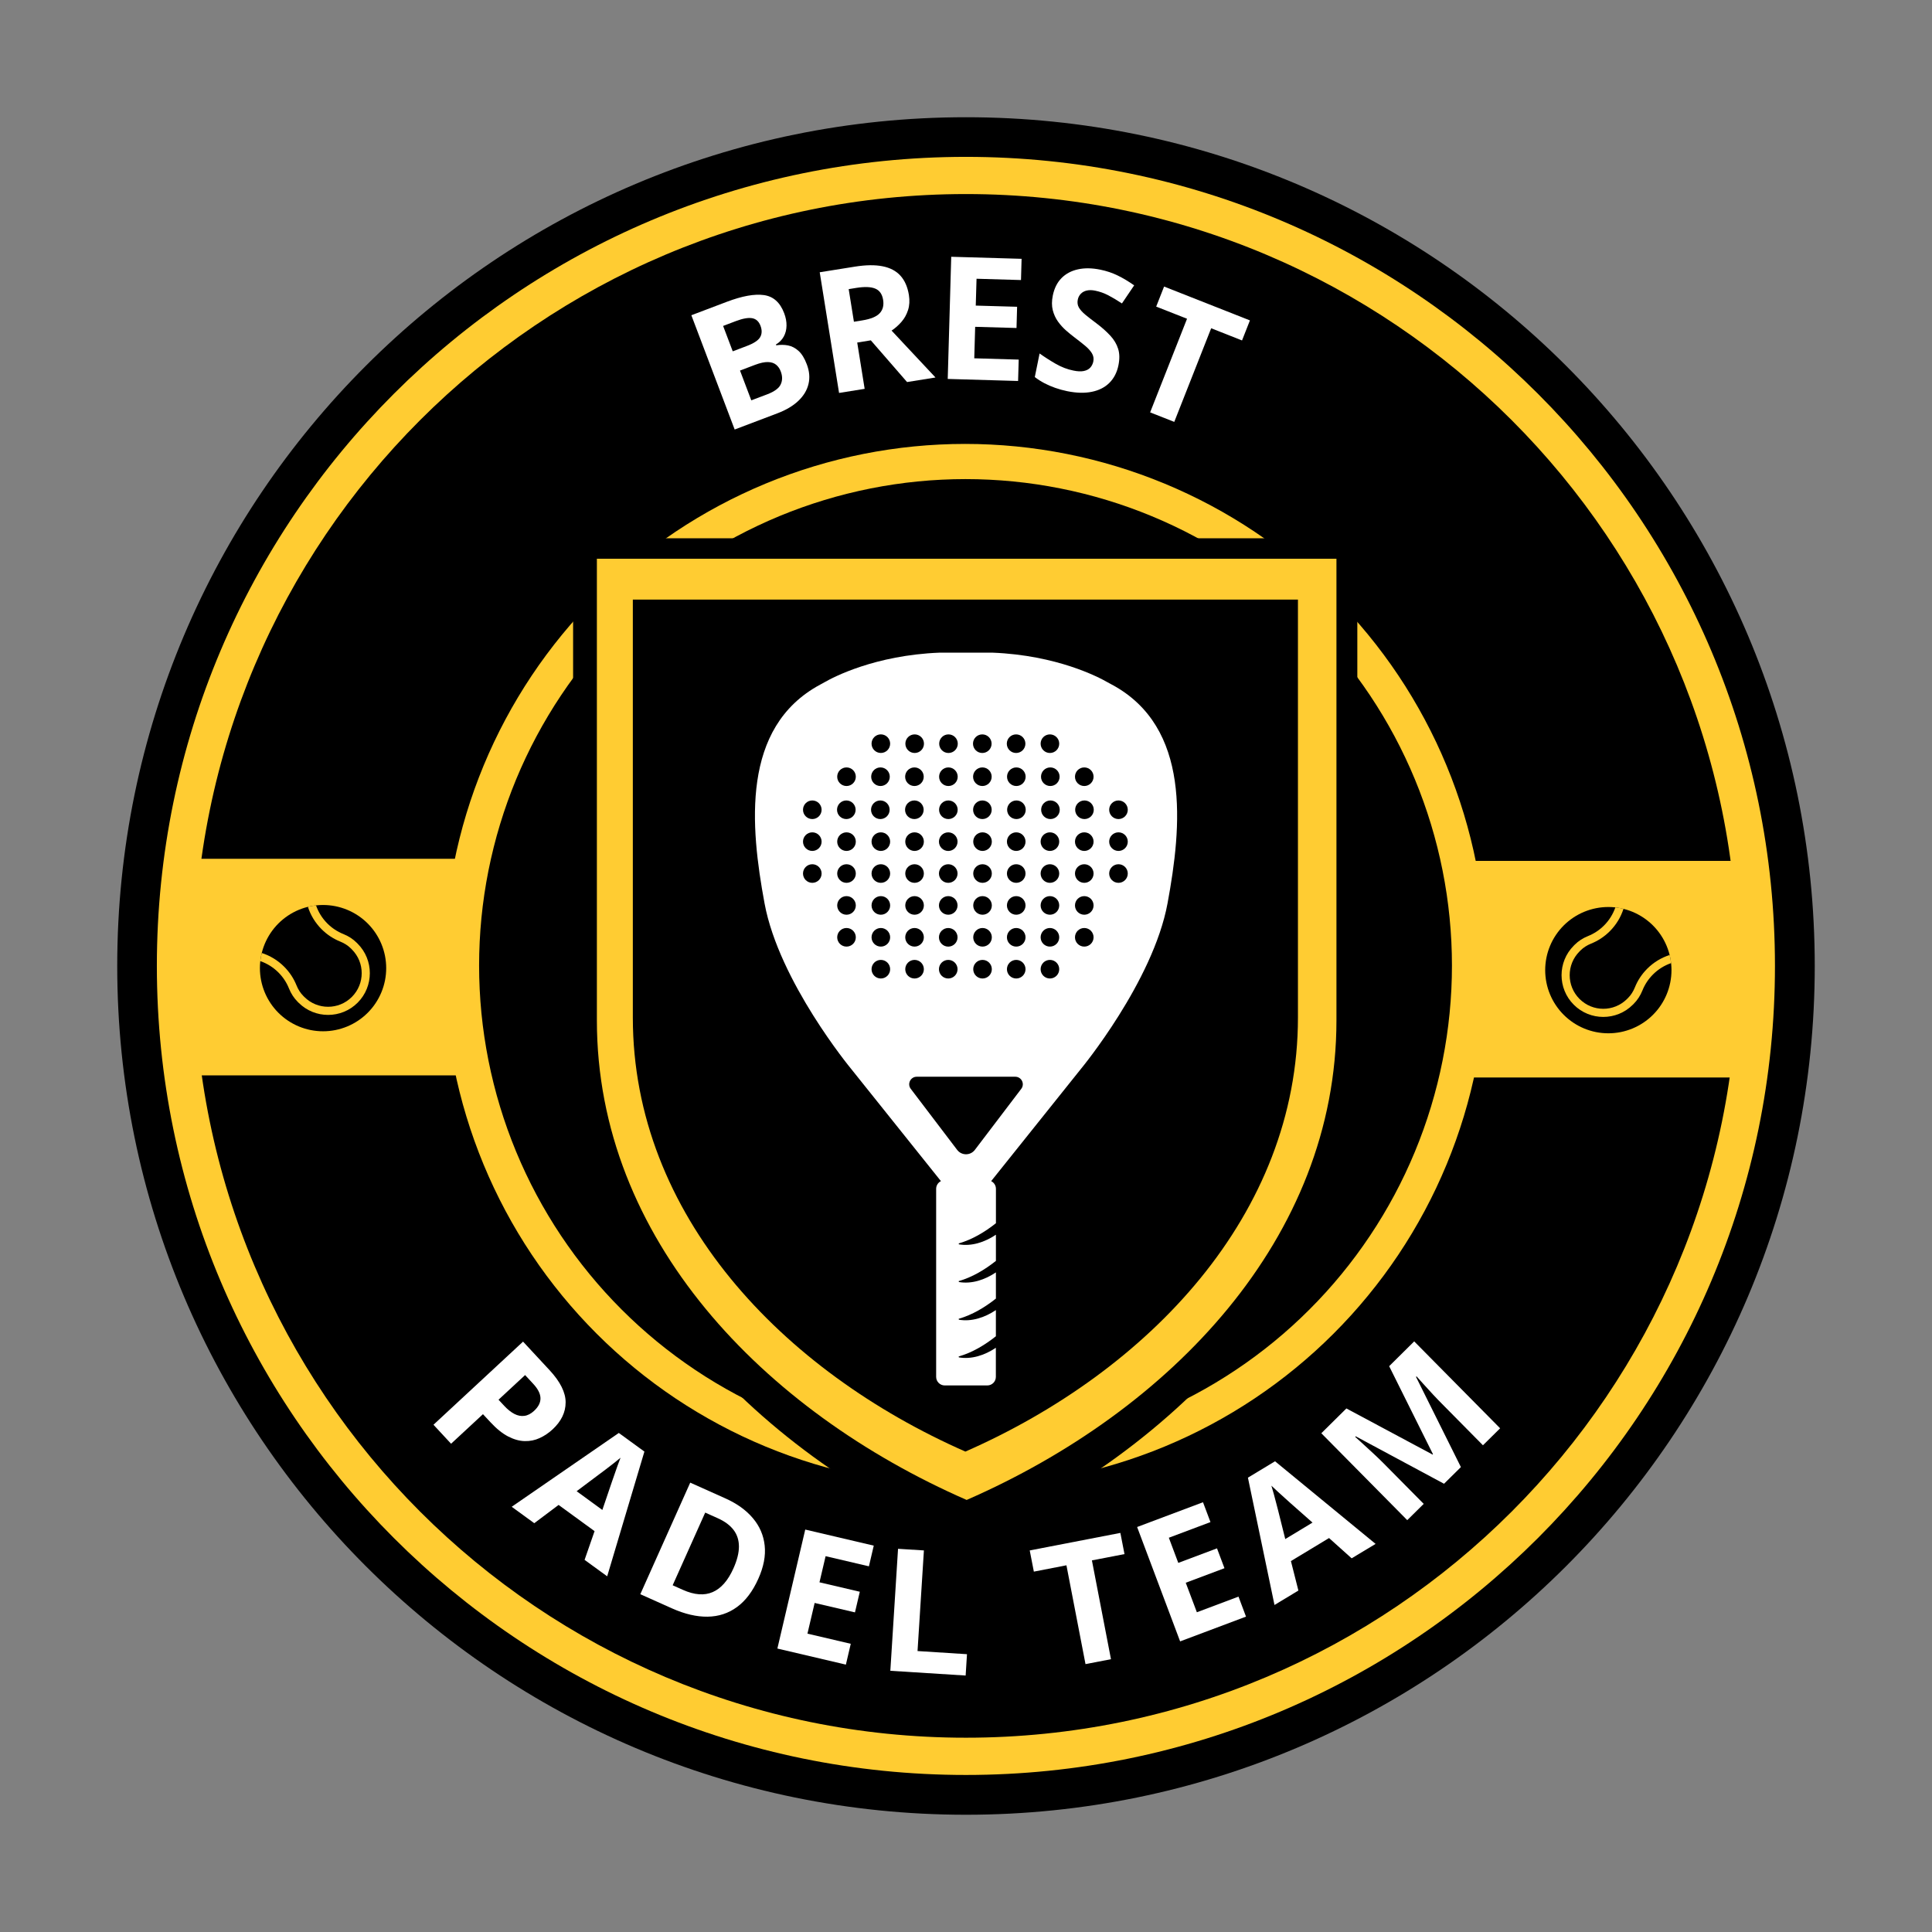 <svg xmlns="http://www.w3.org/2000/svg" xmlns:xlink="http://www.w3.org/1999/xlink" width="1024" zoomAndPan="magnify" viewBox="0 0 768 768" height="1024" preserveAspectRatio="xMidYMid meet" version="1.2"><rect x="0" y="0" width="768" height="768" fill="#808080" stroke="none"/><defs><clipPath id="8f7756328a"><path d="M 46.602 46.602 L 721.602 46.602 L 721.602 721.602 L 46.602 721.602 Z M 46.602 46.602 "/></clipPath><clipPath id="e3c8b46001"><path d="M 227.812 213.594 L 539.559 213.594 L 539.559 614 L 227.812 614 Z M 227.812 213.594 "/></clipPath><clipPath id="69205ca8bd"><path d="M 237.27 222 L 531.254 222 L 531.254 596.625 L 237.27 596.625 Z M 237.27 222 "/></clipPath><clipPath id="da301ad0a2"><path d="M 251.562 238.008 L 515.953 238.008 L 515.953 577.367 L 251.562 577.367 Z M 251.562 238.008 "/></clipPath><clipPath id="d667d55ece"><path d="M 71.602 341.379 L 185.711 341.379 L 185.711 427.473 L 71.602 427.473 Z M 71.602 341.379 "/></clipPath><clipPath id="aea0af7133"><path d="M 0.602 0.379 L 114.711 0.379 L 114.711 86.473 L 0.602 86.473 Z M 0.602 0.379 "/></clipPath><clipPath id="db7fe7cd0c"><rect x="0" width="115" y="0" height="87"/></clipPath><clipPath id="c4271361ea"><path d="M 582.289 342.23 L 696.398 342.23 L 696.398 428.328 L 582.289 428.328 Z M 582.289 342.23 "/></clipPath><clipPath id="4640747359"><path d="M 0.289 0.23 L 114.398 0.23 L 114.398 86.328 L 0.289 86.328 Z M 0.289 0.23 "/></clipPath><clipPath id="ef2933f7c2"><rect x="0" width="115" y="0" height="87"/></clipPath><clipPath id="341c143fec"><path d="M 300 259.234 L 468 259.234 L 468 550.984 L 300 550.984 Z M 300 259.234 "/></clipPath><clipPath id="f86cb3532a"><path d="M 614.238 360.547 L 664.488 360.547 L 664.488 410.797 L 614.238 410.797 Z M 614.238 360.547 "/></clipPath><clipPath id="f3a5867e48"><path d="M 0.238 0.547 L 50.441 0.547 L 50.441 50.797 L 0.238 50.797 Z M 0.238 0.547 "/></clipPath><clipPath id="03a9037d6e"><path d="M 6 0.547 L 50.441 0.547 L 50.441 45 L 6 45 Z M 6 0.547 "/></clipPath><clipPath id="d8e3d91bc4"><rect x="0" width="51" y="0" height="51"/></clipPath><clipPath id="0e98cfad15"><path d="M 103.316 359.699 L 153.566 359.699 L 153.566 409.949 L 103.316 409.949 Z M 103.316 359.699 "/></clipPath><clipPath id="1363435f95"><path d="M 0.316 0.746 L 50.566 0.746 L 50.566 50.949 L 0.316 50.949 Z M 0.316 0.746 "/></clipPath><clipPath id="e7f6680bb9"><path d="M 0.316 0.746 L 45 0.746 L 45 45 L 0.316 45 Z M 0.316 0.746 "/></clipPath><clipPath id="167528d1b0"><rect x="0" width="51" y="0" height="51"/></clipPath><clipPath id="e7b5445e55"><rect x="0" width="248" y="0" height="115"/></clipPath><clipPath id="3d2b0869a0"><rect x="0" width="463" y="0" height="176"/></clipPath></defs><g id="b9309d66ee"><g clip-rule="nonzero" clip-path="url(#8f7756328a)"><path style=" stroke:none;fill-rule:nonzero;fill:#000000;fill-opacity:1;" d="M 383.996 46.602 C 197.652 46.602 46.602 197.652 46.602 383.996 C 46.602 570.328 197.652 721.391 383.996 721.391 C 570.328 721.391 721.391 570.328 721.391 383.996 C 721.391 197.652 570.328 46.602 383.996 46.602 "/></g><path style=" stroke:none;fill-rule:nonzero;fill:#ffcc32;fill-opacity:1;" d="M 383.965 62.355 C 206.348 62.355 62.355 206.348 62.355 383.965 C 62.355 561.582 206.348 705.574 383.965 705.574 C 561.582 705.574 705.574 561.582 705.574 383.965 C 705.574 206.348 561.582 62.355 383.965 62.355 "/><path style=" stroke:none;fill-rule:nonzero;fill:#000000;fill-opacity:1;" d="M 383.953 77.141 C 214.508 77.141 77.141 214.508 77.141 383.953 C 77.141 553.402 214.508 690.766 383.953 690.766 C 553.402 690.766 690.766 553.402 690.766 383.953 C 690.766 214.508 553.402 77.141 383.953 77.141 "/><path style=" stroke:none;fill-rule:nonzero;fill:#ffcc32;fill-opacity:1;" d="M 383.637 176.465 C 380.246 176.465 376.855 176.547 373.469 176.715 C 370.082 176.879 366.703 177.129 363.328 177.461 C 359.953 177.793 356.59 178.207 353.238 178.707 C 349.883 179.203 346.543 179.781 343.219 180.445 C 339.895 181.105 336.586 181.848 333.297 182.672 C 330.008 183.496 326.742 184.398 323.496 185.383 C 320.254 186.367 317.035 187.43 313.84 188.574 C 310.648 189.715 307.488 190.938 304.355 192.234 C 301.223 193.531 298.121 194.906 295.059 196.355 C 291.992 197.805 288.965 199.328 285.977 200.926 C 282.984 202.523 280.035 204.195 277.129 205.938 C 274.219 207.68 271.355 209.496 268.535 211.379 C 265.719 213.262 262.945 215.215 260.223 217.234 C 257.5 219.254 254.828 221.34 252.207 223.488 C 249.586 225.641 247.02 227.855 244.508 230.133 C 241.996 232.406 239.539 234.746 237.145 237.145 C 234.746 239.539 232.406 241.996 230.133 244.508 C 227.855 247.02 225.641 249.586 223.488 252.207 C 221.34 254.828 219.254 257.5 217.234 260.223 C 215.215 262.945 213.262 265.719 211.379 268.535 C 209.496 271.355 207.68 274.219 205.938 277.129 C 204.195 280.035 202.523 282.984 200.926 285.977 C 199.328 288.965 197.805 291.992 196.355 295.059 C 194.906 298.121 193.531 301.223 192.234 304.355 C 190.938 307.488 189.715 310.648 188.574 313.84 C 187.43 317.035 186.367 320.254 185.383 323.496 C 184.398 326.742 183.496 330.008 182.672 333.297 C 181.848 336.586 181.105 339.895 180.445 343.219 C 179.781 346.543 179.203 349.883 178.707 353.238 C 178.207 356.59 177.793 359.953 177.461 363.328 C 177.129 366.703 176.879 370.082 176.715 373.469 C 176.547 376.855 176.465 380.246 176.465 383.637 C 176.465 387.027 176.547 390.414 176.715 393.801 C 176.879 397.188 177.129 400.566 177.461 403.941 C 177.793 407.316 178.207 410.68 178.707 414.035 C 179.203 417.387 179.781 420.727 180.445 424.055 C 181.105 427.379 181.848 430.684 182.672 433.973 C 183.496 437.262 184.398 440.531 185.383 443.773 C 186.367 447.02 187.43 450.238 188.574 453.43 C 189.715 456.621 190.938 459.785 192.234 462.918 C 193.531 466.051 194.906 469.148 196.355 472.215 C 197.805 475.277 199.328 478.305 200.926 481.297 C 202.523 484.285 204.195 487.234 205.938 490.145 C 207.68 493.051 209.496 495.914 211.379 498.734 C 213.262 501.555 215.215 504.324 217.234 507.047 C 219.254 509.77 221.34 512.441 223.488 515.062 C 225.641 517.684 227.855 520.25 230.133 522.766 C 232.406 525.277 234.746 527.73 237.145 530.129 C 239.539 532.527 241.996 534.863 244.508 537.141 C 247.02 539.418 249.586 541.629 252.207 543.781 C 254.828 545.934 257.5 548.02 260.223 550.039 C 262.945 552.059 265.719 554.008 268.535 555.895 C 271.355 557.777 274.219 559.59 277.129 561.332 C 280.035 563.074 282.984 564.746 285.977 566.344 C 288.965 567.941 291.992 569.469 295.059 570.918 C 298.121 572.367 301.223 573.738 304.355 575.039 C 307.488 576.336 310.648 577.555 313.84 578.695 C 317.035 579.84 320.254 580.902 323.496 581.887 C 326.742 582.871 330.008 583.773 333.297 584.598 C 336.586 585.422 339.895 586.164 343.219 586.828 C 346.543 587.488 349.883 588.066 353.238 588.566 C 356.59 589.062 359.953 589.477 363.328 589.809 C 366.703 590.141 370.082 590.391 373.469 590.559 C 376.855 590.723 380.246 590.809 383.637 590.809 C 387.027 590.809 390.414 590.723 393.801 590.559 C 397.188 590.391 400.566 590.141 403.941 589.809 C 407.316 589.477 410.68 589.062 414.035 588.566 C 417.387 588.066 420.727 587.488 424.051 586.828 C 427.379 586.164 430.684 585.422 433.973 584.598 C 437.262 583.773 440.531 582.871 443.773 581.887 C 447.02 580.902 450.238 579.84 453.43 578.695 C 456.621 577.555 459.785 576.336 462.918 575.039 C 466.051 573.738 469.148 572.367 472.215 570.918 C 475.277 569.469 478.305 567.941 481.297 566.344 C 484.285 564.746 487.234 563.074 490.145 561.332 C 493.051 559.59 495.914 557.777 498.734 555.895 C 501.555 554.008 504.324 552.059 507.047 550.039 C 509.77 548.02 512.441 545.934 515.062 543.781 C 517.684 541.629 520.25 539.418 522.766 537.141 C 525.277 534.863 527.73 532.527 530.129 530.129 C 532.527 527.73 534.863 525.277 537.141 522.766 C 539.418 520.25 541.629 517.684 543.781 515.062 C 545.934 512.441 548.02 509.77 550.039 507.047 C 552.059 504.324 554.008 501.555 555.895 498.734 C 557.777 495.914 559.59 493.051 561.332 490.145 C 563.074 487.234 564.746 484.285 566.344 481.297 C 567.941 478.305 569.469 475.277 570.918 472.215 C 572.367 469.148 573.738 466.051 575.039 462.918 C 576.336 459.785 577.555 456.621 578.695 453.43 C 579.84 450.238 580.902 447.02 581.887 443.773 C 582.871 440.531 583.773 437.262 584.598 433.973 C 585.422 430.684 586.164 427.379 586.828 424.055 C 587.488 420.727 588.066 417.387 588.566 414.035 C 589.062 410.68 589.477 407.316 589.809 403.941 C 590.141 400.566 590.391 397.188 590.559 393.801 C 590.723 390.414 590.809 387.027 590.809 383.637 C 590.809 380.246 590.723 376.855 590.559 373.469 C 590.391 370.082 590.141 366.703 589.809 363.328 C 589.477 359.953 589.062 356.59 588.566 353.238 C 588.066 349.883 587.488 346.543 586.828 343.219 C 586.164 339.895 585.422 336.586 584.598 333.297 C 583.773 330.008 582.871 326.742 581.887 323.496 C 580.902 320.254 579.84 317.035 578.695 313.84 C 577.555 310.648 576.336 307.488 575.035 304.355 C 573.738 301.223 572.367 298.121 570.918 295.059 C 569.465 291.992 567.941 288.965 566.344 285.977 C 564.746 282.984 563.074 280.035 561.332 277.129 C 559.59 274.219 557.777 271.355 555.891 268.535 C 554.008 265.719 552.059 262.945 550.035 260.223 C 548.016 257.5 545.934 254.828 543.781 252.207 C 541.629 249.586 539.418 247.02 537.141 244.508 C 534.863 241.996 532.523 239.539 530.129 237.145 C 527.73 234.746 525.277 232.406 522.762 230.133 C 520.25 227.855 517.684 225.641 515.062 223.488 C 512.441 221.34 509.77 219.254 507.047 217.234 C 504.324 215.215 501.555 213.262 498.734 211.379 C 495.914 209.496 493.051 207.68 490.145 205.938 C 487.234 204.195 484.285 202.523 481.297 200.926 C 478.305 199.328 475.277 197.805 472.211 196.355 C 469.148 194.906 466.047 193.531 462.918 192.234 C 459.785 190.938 456.621 189.715 453.43 188.574 C 450.238 187.43 447.02 186.367 443.773 185.383 C 440.531 184.398 437.262 183.496 433.973 182.672 C 430.684 181.848 427.379 181.105 424.051 180.445 C 420.727 179.781 417.387 179.203 414.035 178.707 C 410.68 178.207 407.316 177.793 403.941 177.461 C 400.566 177.129 397.188 176.879 393.801 176.715 C 390.414 176.547 387.027 176.465 383.637 176.465 "/><path style=" stroke:none;fill-rule:nonzero;fill:#000000;fill-opacity:1;" d="M 383.809 190.449 C 380.645 190.449 377.484 190.527 374.324 190.684 C 371.16 190.836 368.008 191.07 364.859 191.379 C 361.707 191.691 358.57 192.078 355.438 192.543 C 352.309 193.008 349.191 193.547 346.086 194.164 C 342.984 194.781 339.898 195.477 336.828 196.246 C 333.758 197.012 330.707 197.855 327.68 198.777 C 324.652 199.695 321.648 200.688 318.668 201.754 C 315.688 202.82 312.738 203.957 309.812 205.168 C 306.891 206.379 304 207.66 301.137 209.016 C 298.277 210.367 295.453 211.789 292.66 213.281 C 289.871 214.773 287.117 216.332 284.402 217.961 C 281.688 219.586 279.016 221.277 276.387 223.035 C 273.754 224.793 271.168 226.617 268.625 228.5 C 266.082 230.387 263.59 232.332 261.145 234.34 C 258.699 236.348 256.301 238.414 253.957 240.539 C 251.613 242.664 249.32 244.848 247.082 247.082 C 244.848 249.32 242.664 251.613 240.539 253.957 C 238.414 256.301 236.348 258.699 234.34 261.145 C 232.332 263.59 230.387 266.082 228.5 268.625 C 226.617 271.168 224.793 273.754 223.035 276.387 C 221.277 279.016 219.586 281.688 217.961 284.402 C 216.332 287.117 214.773 289.871 213.281 292.66 C 211.789 295.453 210.367 298.277 209.016 301.137 C 207.66 304 206.379 306.891 205.168 309.812 C 203.957 312.738 202.82 315.691 201.754 318.668 C 200.688 321.648 199.695 324.652 198.777 327.68 C 197.855 330.707 197.012 333.758 196.246 336.828 C 195.477 339.898 194.781 342.984 194.164 346.086 C 193.547 349.191 193.008 352.309 192.543 355.438 C 192.078 358.57 191.691 361.707 191.379 364.859 C 191.07 368.008 190.836 371.16 190.684 374.324 C 190.527 377.484 190.449 380.645 190.449 383.809 C 190.449 386.977 190.527 390.137 190.684 393.297 C 190.836 396.457 191.07 399.613 191.379 402.762 C 191.691 405.914 192.078 409.051 192.543 412.184 C 193.008 415.312 193.547 418.43 194.164 421.531 C 194.781 424.637 195.477 427.723 196.246 430.793 C 197.012 433.863 197.855 436.91 198.777 439.941 C 199.695 442.969 200.688 445.973 201.754 448.953 C 202.82 451.93 203.957 454.883 205.168 457.805 C 206.379 460.73 207.66 463.621 209.016 466.484 C 210.367 469.344 211.789 472.168 213.281 474.961 C 214.773 477.75 216.332 480.504 217.961 483.219 C 219.586 485.93 221.277 488.605 223.035 491.234 C 224.793 493.867 226.617 496.453 228.5 498.996 C 230.387 501.535 232.332 504.031 234.34 506.477 C 236.348 508.922 238.414 511.32 240.539 513.664 C 242.664 516.008 244.848 518.301 247.082 520.535 C 249.32 522.773 251.613 524.957 253.957 527.082 C 256.301 529.207 258.699 531.273 261.145 533.281 C 263.59 535.289 266.082 537.234 268.625 539.117 C 271.168 541.004 273.754 542.824 276.387 544.582 C 279.016 546.34 281.688 548.035 284.402 549.66 C 287.117 551.289 289.871 552.848 292.66 554.34 C 295.453 555.832 298.277 557.254 301.137 558.605 C 304 559.961 306.891 561.242 309.812 562.453 C 312.738 563.664 315.688 564.801 318.668 565.867 C 321.648 566.934 324.652 567.926 327.68 568.844 C 330.707 569.762 333.758 570.605 336.828 571.375 C 339.898 572.145 342.984 572.84 346.086 573.457 C 349.191 574.074 352.309 574.613 355.438 575.078 C 358.57 575.543 361.707 575.93 364.859 576.238 C 368.008 576.551 371.16 576.781 374.324 576.938 C 377.484 577.094 380.645 577.172 383.809 577.172 C 386.977 577.172 390.137 577.094 393.297 576.938 C 396.457 576.781 399.613 576.551 402.762 576.238 C 405.914 575.93 409.051 575.543 412.184 575.078 C 415.312 574.613 418.43 574.074 421.531 573.457 C 424.637 572.84 427.723 572.145 430.793 571.375 C 433.863 570.605 436.91 569.762 439.941 568.844 C 442.969 567.926 445.973 566.934 448.953 565.867 C 451.93 564.801 454.883 563.664 457.805 562.453 C 460.73 561.242 463.621 559.961 466.484 558.605 C 469.344 557.254 472.168 555.832 474.961 554.34 C 477.75 552.848 480.504 551.289 483.219 549.66 C 485.93 548.035 488.605 546.34 491.234 544.582 C 493.867 542.824 496.453 541.004 498.996 539.117 C 501.535 537.234 504.031 535.289 506.477 533.281 C 508.922 531.273 511.32 529.207 513.664 527.082 C 516.008 524.957 518.301 522.773 520.535 520.535 C 522.773 518.301 524.957 516.008 527.082 513.664 C 529.207 511.32 531.273 508.922 533.281 506.477 C 535.289 504.031 537.234 501.535 539.117 498.996 C 541.004 496.453 542.824 493.867 544.582 491.234 C 546.34 488.605 548.035 485.93 549.66 483.219 C 551.289 480.504 552.848 477.75 554.34 474.961 C 555.832 472.168 557.254 469.344 558.605 466.484 C 559.961 463.621 561.242 460.73 562.453 457.805 C 563.664 454.883 564.801 451.93 565.867 448.953 C 566.934 445.973 567.926 442.969 568.844 439.941 C 569.762 436.91 570.605 433.863 571.375 430.793 C 572.145 427.723 572.84 424.637 573.457 421.531 C 574.074 418.43 574.613 415.312 575.078 412.184 C 575.543 409.051 575.93 405.914 576.238 402.762 C 576.551 399.613 576.781 396.457 576.938 393.297 C 577.094 390.137 577.172 386.977 577.172 383.809 C 577.172 380.645 577.094 377.484 576.938 374.324 C 576.781 371.16 576.551 368.008 576.238 364.859 C 575.93 361.707 575.543 358.57 575.078 355.438 C 574.613 352.309 574.07 349.191 573.453 346.09 C 572.836 342.984 572.145 339.898 571.375 336.828 C 570.605 333.758 569.762 330.711 568.844 327.684 C 567.922 324.652 566.93 321.648 565.863 318.672 C 564.801 315.691 563.66 312.738 562.449 309.816 C 561.238 306.891 559.957 304 558.602 301.141 C 557.25 298.277 555.828 295.453 554.336 292.664 C 552.844 289.871 551.285 287.121 549.656 284.406 C 548.031 281.691 546.34 279.02 544.582 276.387 C 542.824 273.758 541 271.168 539.117 268.629 C 537.23 266.086 535.285 263.594 533.277 261.145 C 531.27 258.699 529.203 256.305 527.078 253.961 C 524.953 251.617 522.77 249.324 520.535 247.086 C 518.297 244.848 516.004 242.668 513.66 240.543 C 511.316 238.418 508.922 236.352 506.473 234.344 C 504.027 232.336 501.535 230.391 498.992 228.504 C 496.449 226.621 493.863 224.797 491.234 223.039 C 488.602 221.281 485.93 219.59 483.215 217.961 C 480.5 216.336 477.75 214.777 474.957 213.285 C 472.168 211.793 469.34 210.371 466.48 209.016 C 463.621 207.664 460.727 206.383 457.805 205.172 C 454.883 203.961 451.93 202.82 448.949 201.754 C 445.969 200.688 442.969 199.695 439.938 198.777 C 436.91 197.859 433.863 197.016 430.793 196.246 C 427.723 195.477 424.637 194.785 421.531 194.168 C 418.43 193.551 415.312 193.008 412.18 192.543 C 409.051 192.078 405.91 191.691 402.762 191.383 C 399.613 191.07 396.457 190.84 393.297 190.684 C 390.137 190.527 386.977 190.449 383.809 190.449 "/><g clip-rule="nonzero" clip-path="url(#e3c8b46001)"><path style=" stroke:none;fill-rule:nonzero;fill:#000000;fill-opacity:1;" d="M 539.559 213.984 L 539.559 410.055 C 539.559 502.523 469.68 575.867 383.688 613.723 C 297.941 575.938 227.816 502.719 227.816 410.055 L 227.816 213.984 L 539.559 213.984 "/></g><g clip-rule="nonzero" clip-path="url(#69205ca8bd)"><path style=" stroke:none;fill-rule:nonzero;fill:#ffcc32;fill-opacity:1;" d="M 531.258 222.109 L 531.258 405.629 C 531.258 492.176 465.352 560.832 384.262 596.254 C 303.406 560.895 237.27 492.359 237.27 405.629 L 237.27 222.109 L 531.258 222.109 "/></g><g clip-rule="nonzero" clip-path="url(#da301ad0a2)"><path style=" stroke:none;fill-rule:nonzero;fill:#000000;fill-opacity:1;" d="M 515.953 238.348 L 515.953 404.477 C 515.953 482.812 456.68 544.965 383.758 577.027 C 311.031 545.027 251.562 482.977 251.562 404.477 L 251.562 238.348 L 515.953 238.348 "/></g><g clip-rule="nonzero" clip-path="url(#d667d55ece)"><g transform="matrix(1,0,0,1,71,341)"><g clip-path="url(#db7fe7cd0c)"><g clip-rule="nonzero" clip-path="url(#aea0af7133)"><path style=" stroke:none;fill-rule:nonzero;fill:#ffcc32;fill-opacity:1;" d="M 0.602 0.379 L 114.609 0.379 L 114.609 86.473 L 0.602 86.473 Z M 0.602 0.379 "/></g></g></g></g><g clip-rule="nonzero" clip-path="url(#c4271361ea)"><g transform="matrix(1,0,0,1,582,342)"><g clip-path="url(#ef2933f7c2)"><g clip-rule="nonzero" clip-path="url(#4640747359)"><path style=" stroke:none;fill-rule:nonzero;fill:#ffcc32;fill-opacity:1;" d="M 0.289 0.23 L 114.297 0.23 L 114.297 86.328 L 0.289 86.328 Z M 0.289 0.23 "/></g></g></g></g><g clip-rule="nonzero" clip-path="url(#341c143fec)"><path style=" stroke:none;fill-rule:nonzero;fill:#ffffff;fill-opacity:1;" d="M 442.023 272.176 C 441.398 271.84 440.781 271.508 440.168 271.16 C 436.785 269.211 420.23 260.465 394.543 259.441 L 373.461 259.441 C 347.777 260.465 331.223 269.211 327.836 271.16 C 327.227 271.508 326.605 271.84 325.984 272.176 C 294.562 289.125 298.227 328.391 303.922 359.113 C 309.68 390.223 338.258 424.793 338.258 424.793 L 374.039 469.516 C 372.91 470.074 372.133 471.234 372.133 472.582 L 372.133 547.316 C 372.133 549.207 373.672 550.738 375.555 550.738 L 392.449 550.738 C 394.344 550.738 395.871 549.207 395.871 547.316 L 395.871 535.758 C 391.387 538.781 386.121 540.441 381.164 539.582 C 381.164 539.582 381.078 539.227 381.078 539.227 C 386.539 537.645 391.434 534.703 395.879 531.184 L 395.879 520.777 C 391.391 523.801 386.129 525.461 381.168 524.605 C 381.168 524.605 381.082 524.25 381.082 524.25 C 386.543 522.664 391.441 519.727 395.887 516.207 L 395.887 505.797 C 391.398 508.824 386.133 510.48 381.176 509.625 C 381.176 509.625 381.09 509.27 381.09 509.27 C 386.551 507.684 391.445 504.746 395.891 501.227 L 395.891 490.82 C 391.402 493.844 386.141 495.504 381.18 494.645 C 381.18 494.645 381.094 494.289 381.094 494.289 C 386.555 492.703 391.453 489.766 395.898 486.246 L 395.898 472.582 C 395.898 471.234 395.125 470.074 394 469.516 L 429.773 424.793 C 429.773 424.793 458.352 390.223 464.109 359.113 C 469.805 328.391 473.469 289.125 442.047 272.176 Z M 322.902 350.941 C 320.867 350.941 319.207 349.289 319.207 347.242 C 319.207 345.199 320.859 343.547 322.902 343.547 C 324.949 343.547 326.602 345.199 326.602 347.242 C 326.602 349.289 324.949 350.941 322.902 350.941 Z M 322.902 338.262 C 320.867 338.262 319.207 336.609 319.207 334.566 C 319.207 332.52 320.859 330.867 322.902 330.867 C 324.949 330.867 326.602 332.52 326.602 334.566 C 326.602 336.609 324.949 338.262 322.902 338.262 Z M 322.902 325.59 C 320.867 325.59 319.207 323.938 319.207 321.895 C 319.207 319.848 320.859 318.195 322.902 318.195 C 324.949 318.195 326.602 319.848 326.602 321.895 C 326.602 323.938 324.949 325.59 322.902 325.59 Z M 431.016 305.059 C 433.055 305.059 434.715 306.711 434.715 308.758 C 434.715 310.801 433.062 312.453 431.016 312.453 C 428.973 312.453 427.32 310.801 427.32 308.758 C 427.32 306.711 428.973 305.059 431.016 305.059 Z M 417.359 291.93 C 419.398 291.93 421.059 293.582 421.059 295.625 C 421.059 297.672 419.406 299.324 417.359 299.324 C 415.316 299.324 413.664 297.672 413.664 295.625 C 413.664 293.582 415.316 291.93 417.359 291.93 Z M 421.211 308.758 C 421.211 310.797 419.559 312.453 417.512 312.453 C 415.469 312.453 413.816 310.801 413.816 308.758 C 413.816 306.711 415.469 305.059 417.512 305.059 C 419.559 305.059 421.211 306.711 421.211 308.758 Z M 403.918 291.93 C 405.957 291.93 407.613 293.582 407.613 295.625 C 407.613 297.672 405.961 299.324 403.918 299.324 C 401.871 299.324 400.219 297.672 400.219 295.625 C 400.219 293.582 401.871 291.93 403.918 291.93 Z M 407.707 308.758 C 407.707 310.797 406.055 312.453 404.008 312.453 C 401.965 312.453 400.312 310.801 400.312 308.758 C 400.312 306.711 401.965 305.059 404.008 305.059 C 406.055 305.059 407.707 306.711 407.707 308.758 Z M 390.57 376.289 C 388.535 376.289 386.875 374.637 386.875 372.594 C 386.875 370.547 388.527 368.895 390.57 368.895 C 392.617 368.895 394.27 370.547 394.27 372.594 C 394.27 374.637 392.617 376.289 390.57 376.289 Z M 394.27 385.27 C 394.27 387.309 392.617 388.969 390.57 388.969 C 388.527 388.969 386.875 387.316 386.875 385.27 C 386.875 383.227 388.527 381.574 390.57 381.574 C 392.617 381.574 394.27 383.227 394.27 385.27 Z M 390.57 363.617 C 388.535 363.617 386.875 361.965 386.875 359.922 C 386.875 357.875 388.527 356.223 390.57 356.223 C 392.617 356.223 394.27 357.875 394.27 359.922 C 394.27 361.965 392.617 363.617 390.57 363.617 Z M 390.57 350.941 C 388.535 350.941 386.875 349.289 386.875 347.242 C 386.875 345.199 388.527 343.547 390.57 343.547 C 392.617 343.547 394.27 345.199 394.27 347.242 C 394.27 349.289 392.617 350.941 390.57 350.941 Z M 390.57 338.262 C 388.535 338.262 386.875 336.609 386.875 334.566 C 386.875 332.52 388.527 330.867 390.57 330.867 C 392.617 330.867 394.27 332.52 394.27 334.566 C 394.27 336.609 392.617 338.262 390.57 338.262 Z M 390.516 325.59 C 388.477 325.59 386.82 323.938 386.82 321.895 C 386.82 319.848 388.473 318.195 390.516 318.195 C 392.562 318.195 394.215 319.848 394.215 321.895 C 394.215 323.938 392.562 325.59 390.516 325.59 Z M 390.512 312.453 C 388.473 312.453 386.812 310.801 386.812 308.758 C 386.812 306.711 388.465 305.059 390.512 305.059 C 392.555 305.059 394.207 306.711 394.207 308.758 C 394.207 310.801 392.555 312.453 390.512 312.453 Z M 390.48 291.93 C 392.52 291.93 394.176 293.582 394.176 295.625 C 394.176 297.672 392.523 299.324 390.48 299.324 C 388.434 299.324 386.781 297.672 386.781 295.625 C 386.781 293.582 388.434 291.93 390.48 291.93 Z M 377.035 291.93 C 379.074 291.93 380.734 293.582 380.734 295.625 C 380.734 297.672 379.082 299.324 377.035 299.324 C 374.992 299.324 373.34 297.672 373.34 295.625 C 373.34 293.582 374.992 291.93 377.035 291.93 Z M 377.008 305.059 C 379.043 305.059 380.703 306.711 380.703 308.758 C 380.703 310.801 379.051 312.453 377.008 312.453 C 374.961 312.453 373.309 310.801 373.309 308.758 C 373.309 306.711 374.961 305.059 377.008 305.059 Z M 376.992 318.195 C 379.031 318.195 380.691 319.848 380.691 321.895 C 380.691 323.938 379.039 325.59 376.992 325.59 C 374.949 325.59 373.297 323.938 373.297 321.895 C 373.297 319.848 374.949 318.195 376.992 318.195 Z M 376.945 330.875 C 378.984 330.875 380.641 332.527 380.641 334.57 C 380.641 336.617 378.988 338.27 376.945 338.27 C 374.902 338.27 373.246 336.617 373.246 334.57 C 373.246 332.527 374.902 330.875 376.945 330.875 Z M 376.945 343.547 C 378.984 343.547 380.641 345.199 380.641 347.242 C 380.641 349.289 378.988 350.941 376.945 350.941 C 374.902 350.941 373.246 349.289 373.246 347.242 C 373.246 345.199 374.902 343.547 376.945 343.547 Z M 376.945 356.223 C 378.984 356.223 380.641 357.875 380.641 359.922 C 380.641 361.965 378.988 363.617 376.945 363.617 C 374.902 363.617 373.246 361.965 373.246 359.922 C 373.246 357.875 374.902 356.223 376.945 356.223 Z M 376.945 368.902 C 378.984 368.902 380.641 370.555 380.641 372.598 C 380.641 374.645 378.988 376.297 376.945 376.297 C 374.902 376.297 373.246 374.645 373.246 372.598 C 373.246 370.555 374.902 368.902 376.945 368.902 Z M 376.945 381.574 C 378.984 381.574 380.641 383.227 380.641 385.27 C 380.641 387.316 378.988 388.969 376.945 388.969 C 374.902 388.969 373.246 387.316 373.246 385.27 C 373.246 383.227 374.902 381.574 376.945 381.574 Z M 363.594 291.93 C 365.633 291.93 367.293 293.582 367.293 295.625 C 367.293 297.672 365.637 299.324 363.594 299.324 C 361.551 299.324 359.898 297.672 359.898 295.625 C 359.898 293.582 361.551 291.93 363.594 291.93 Z M 363.551 363.617 C 361.512 363.617 359.855 361.965 359.855 359.922 C 359.855 357.875 361.508 356.223 363.551 356.223 C 365.594 356.223 367.25 357.875 367.25 359.922 C 367.25 361.965 365.594 363.617 363.551 363.617 Z M 367.242 372.594 C 367.242 374.633 365.59 376.289 363.547 376.289 C 361.5 376.289 359.848 374.637 359.848 372.594 C 359.848 370.547 361.5 368.895 363.547 368.895 C 365.59 368.895 367.242 370.547 367.242 372.594 Z M 363.551 350.941 C 361.512 350.941 359.855 349.289 359.855 347.242 C 359.855 345.199 361.508 343.547 363.551 343.547 C 365.594 343.547 367.25 345.199 367.25 347.242 C 367.25 349.289 365.594 350.941 363.551 350.941 Z M 363.551 338.262 C 361.512 338.262 359.855 336.609 359.855 334.566 C 359.855 332.52 361.508 330.867 363.551 330.867 C 365.594 330.867 367.25 332.52 367.25 334.566 C 367.25 336.609 365.594 338.262 363.551 338.262 Z M 363.504 305.059 C 365.539 305.059 367.199 306.711 367.199 308.758 C 367.199 310.801 365.547 312.453 363.504 312.453 C 361.457 312.453 359.805 310.801 359.805 308.758 C 359.805 306.711 361.457 305.059 363.504 305.059 Z M 336.5 376.289 C 334.461 376.289 332.801 374.637 332.801 372.594 C 332.801 370.547 334.457 368.895 336.5 368.895 C 338.543 368.895 340.199 370.547 340.199 372.594 C 340.199 374.637 338.543 376.289 336.5 376.289 Z M 332.73 321.895 C 332.73 319.855 334.383 318.195 336.426 318.195 C 338.473 318.195 340.125 319.848 340.125 321.895 C 340.125 323.938 338.473 325.59 336.426 325.59 C 334.383 325.59 332.73 323.938 332.73 321.895 Z M 336.5 363.617 C 334.461 363.617 332.801 361.965 332.801 359.922 C 332.801 357.875 334.457 356.223 336.5 356.223 C 338.543 356.223 340.199 357.875 340.199 359.922 C 340.199 361.965 338.543 363.617 336.5 363.617 Z M 336.5 350.941 C 334.461 350.941 332.801 349.289 332.801 347.242 C 332.801 345.199 334.457 343.547 336.5 343.547 C 338.543 343.547 340.199 345.199 340.199 347.242 C 340.199 349.289 338.543 350.941 336.5 350.941 Z M 336.5 338.262 C 334.461 338.262 332.801 336.609 332.801 334.566 C 332.801 332.52 334.457 330.867 336.5 330.867 C 338.543 330.867 340.199 332.52 340.199 334.566 C 340.199 336.609 338.543 338.262 336.5 338.262 Z M 336.5 312.453 C 334.461 312.453 332.801 310.801 332.801 308.758 C 332.801 306.711 334.457 305.059 336.5 305.059 C 338.543 305.059 340.199 306.711 340.199 308.758 C 340.199 310.801 338.543 312.453 336.5 312.453 Z M 349.949 318.195 C 351.988 318.195 353.645 319.848 353.645 321.895 C 353.645 323.938 351.992 325.59 349.949 325.59 C 347.906 325.59 346.25 323.938 346.25 321.895 C 346.25 319.848 347.906 318.195 349.949 318.195 Z M 346.305 308.758 C 346.305 306.719 347.961 305.059 350.004 305.059 C 352.047 305.059 353.703 306.711 353.703 308.758 C 353.703 310.801 352.047 312.453 350.004 312.453 C 347.961 312.453 346.305 310.801 346.305 308.758 Z M 350.152 388.969 C 348.113 388.969 346.453 387.316 346.453 385.27 C 346.453 383.227 348.105 381.574 350.152 381.574 C 352.195 381.574 353.848 383.227 353.848 385.27 C 353.848 387.316 352.195 388.969 350.152 388.969 Z M 350.152 376.289 C 348.113 376.289 346.453 374.637 346.453 372.594 C 346.453 370.547 348.105 368.895 350.152 368.895 C 352.195 368.895 353.848 370.547 353.848 372.594 C 353.848 374.637 352.195 376.289 350.152 376.289 Z M 350.152 363.617 C 348.113 363.617 346.453 361.965 346.453 359.922 C 346.453 357.875 348.105 356.223 350.152 356.223 C 352.195 356.223 353.848 357.875 353.848 359.922 C 353.848 361.965 352.195 363.617 350.152 363.617 Z M 350.152 350.941 C 348.113 350.941 346.453 349.289 346.453 347.242 C 346.453 345.199 348.105 343.547 350.152 343.547 C 352.195 343.547 353.848 345.199 353.848 347.242 C 353.848 349.289 352.195 350.941 350.152 350.941 Z M 350.152 338.262 C 348.113 338.262 346.453 336.609 346.453 334.566 C 346.453 332.52 348.105 330.867 350.152 330.867 C 352.195 330.867 353.848 332.52 353.848 334.566 C 353.848 336.609 352.195 338.262 350.152 338.262 Z M 350.152 299.316 C 348.113 299.316 346.453 297.664 346.453 295.621 C 346.453 293.574 348.105 291.922 350.152 291.922 C 352.195 291.922 353.848 293.574 353.848 295.621 C 353.848 297.664 352.195 299.316 350.152 299.316 Z M 363.473 318.195 C 365.512 318.195 367.168 319.848 367.168 321.895 C 367.168 323.938 365.516 325.59 363.473 325.59 C 361.426 325.59 359.773 323.938 359.773 321.895 C 359.773 319.848 361.426 318.195 363.473 318.195 Z M 359.855 385.27 C 359.855 383.23 361.508 381.574 363.551 381.574 C 365.594 381.574 367.25 383.227 367.25 385.27 C 367.25 387.316 365.594 388.969 363.551 388.969 C 361.508 388.969 359.855 387.316 359.855 385.27 Z M 405.969 432.824 L 387.523 457.094 C 385.754 459.422 382.254 459.422 380.484 457.094 L 362.039 432.824 C 360.539 430.852 361.945 428.02 364.422 428.02 L 403.586 428.02 C 406.059 428.02 407.469 430.852 405.969 432.824 Z M 403.965 388.969 C 401.926 388.969 400.27 387.316 400.27 385.27 C 400.27 383.227 401.922 381.574 403.965 381.574 C 406.012 381.574 407.664 383.227 407.664 385.27 C 407.664 387.316 406.012 388.969 403.965 388.969 Z M 403.965 376.289 C 401.926 376.289 400.27 374.637 400.27 372.594 C 400.27 370.547 401.922 368.895 403.965 368.895 C 406.012 368.895 407.664 370.547 407.664 372.594 C 407.664 374.637 406.012 376.289 403.965 376.289 Z M 403.965 363.617 C 401.926 363.617 400.27 361.965 400.27 359.922 C 400.27 357.875 401.922 356.223 403.965 356.223 C 406.012 356.223 407.664 357.875 407.664 359.922 C 407.664 361.965 406.012 363.617 403.965 363.617 Z M 403.965 350.941 C 401.926 350.941 400.27 349.289 400.27 347.242 C 400.27 345.199 401.922 343.547 403.965 343.547 C 406.012 343.547 407.664 345.199 407.664 347.242 C 407.664 349.289 406.012 350.941 403.965 350.941 Z M 403.965 338.262 C 401.926 338.262 400.27 336.609 400.27 334.566 C 400.27 332.52 401.922 330.867 403.965 330.867 C 406.012 330.867 407.664 332.52 407.664 334.566 C 407.664 336.609 406.012 338.262 403.965 338.262 Z M 404.047 325.59 C 402.008 325.59 400.348 323.938 400.348 321.895 C 400.348 319.848 402 318.195 404.047 318.195 C 406.09 318.195 407.742 319.848 407.742 321.895 C 407.742 323.938 406.09 325.59 404.047 325.59 Z M 417.359 388.969 C 415.32 388.969 413.664 387.316 413.664 385.27 C 413.664 383.227 415.316 381.574 417.359 381.574 C 419.406 381.574 421.059 383.227 421.059 385.27 C 421.059 387.316 419.406 388.969 417.359 388.969 Z M 417.359 376.289 C 415.32 376.289 413.664 374.637 413.664 372.594 C 413.664 370.547 415.316 368.895 417.359 368.895 C 419.406 368.895 421.059 370.547 421.059 372.594 C 421.059 374.637 419.406 376.289 417.359 376.289 Z M 417.359 363.617 C 415.32 363.617 413.664 361.965 413.664 359.922 C 413.664 357.875 415.316 356.223 417.359 356.223 C 419.406 356.223 421.059 357.875 421.059 359.922 C 421.059 361.965 419.406 363.617 417.359 363.617 Z M 417.359 350.941 C 415.32 350.941 413.664 349.289 413.664 347.242 C 413.664 345.199 415.316 343.547 417.359 343.547 C 419.406 343.547 421.059 345.199 421.059 347.242 C 421.059 349.289 419.406 350.941 417.359 350.941 Z M 417.359 338.262 C 415.32 338.262 413.664 336.609 413.664 334.566 C 413.664 332.52 415.316 330.867 417.359 330.867 C 419.406 330.867 421.059 332.52 421.059 334.566 C 421.059 336.609 419.406 338.262 417.359 338.262 Z M 417.566 325.59 C 415.531 325.59 413.871 323.938 413.871 321.895 C 413.871 319.848 415.523 318.195 417.566 318.195 C 419.613 318.195 421.266 319.848 421.266 321.895 C 421.266 323.938 419.613 325.59 417.566 325.59 Z M 431.016 376.289 C 428.977 376.289 427.32 374.637 427.32 372.594 C 427.32 370.547 428.973 368.895 431.016 368.895 C 433.062 368.895 434.715 370.547 434.715 372.594 C 434.715 374.637 433.062 376.289 431.016 376.289 Z M 431.016 363.617 C 428.977 363.617 427.32 361.965 427.32 359.922 C 427.32 357.875 428.973 356.223 431.016 356.223 C 433.062 356.223 434.715 357.875 434.715 359.922 C 434.715 361.965 433.062 363.617 431.016 363.617 Z M 431.016 350.941 C 428.977 350.941 427.32 349.289 427.32 347.242 C 427.32 345.199 428.973 343.547 431.016 343.547 C 433.062 343.547 434.715 345.199 434.715 347.242 C 434.715 349.289 433.062 350.941 431.016 350.941 Z M 431.016 338.262 C 428.977 338.262 427.32 336.609 427.32 334.566 C 427.32 332.52 428.973 330.867 431.016 330.867 C 433.062 330.867 434.715 332.52 434.715 334.566 C 434.715 336.609 433.062 338.262 431.016 338.262 Z M 431.09 325.59 C 429.051 325.59 427.395 323.938 427.395 321.895 C 427.395 319.848 429.047 318.195 431.09 318.195 C 433.137 318.195 434.789 319.848 434.789 321.895 C 434.789 323.938 433.137 325.59 431.09 325.59 Z M 444.613 350.941 C 442.574 350.941 440.914 349.289 440.914 347.242 C 440.914 345.199 442.57 343.547 444.613 343.547 C 446.656 343.547 448.309 345.199 448.309 347.242 C 448.309 349.289 446.656 350.941 444.613 350.941 Z M 444.613 338.262 C 442.574 338.262 440.914 336.609 440.914 334.566 C 440.914 332.52 442.57 330.867 444.613 330.867 C 446.656 330.867 448.309 332.52 448.309 334.566 C 448.309 336.609 446.656 338.262 444.613 338.262 Z M 444.613 325.59 C 442.574 325.59 440.914 323.938 440.914 321.895 C 440.914 319.848 442.57 318.195 444.613 318.195 C 446.656 318.195 448.309 319.848 448.309 321.895 C 448.309 323.938 446.656 325.59 444.613 325.59 Z M 444.613 325.59 "/></g><g clip-rule="nonzero" clip-path="url(#f86cb3532a)"><g transform="matrix(1,0,0,1,614,360)"><g clip-path="url(#d8e3d91bc4)"><g clip-rule="nonzero" clip-path="url(#f3a5867e48)"><path style=" stroke:none;fill-rule:nonzero;fill:#000000;fill-opacity:1;" d="M 0.238 25.648 C 0.238 26.473 0.277 27.289 0.359 28.109 C 0.438 28.926 0.559 29.738 0.719 30.547 C 0.879 31.352 1.078 32.148 1.316 32.934 C 1.555 33.723 1.832 34.496 2.148 35.254 C 2.461 36.016 2.812 36.758 3.199 37.48 C 3.59 38.207 4.012 38.91 4.469 39.594 C 4.926 40.277 5.414 40.938 5.934 41.574 C 6.457 42.207 7.008 42.816 7.59 43.398 C 8.172 43.98 8.777 44.531 9.414 45.051 C 10.051 45.574 10.711 46.062 11.395 46.52 C 12.078 46.977 12.781 47.398 13.504 47.785 C 14.23 48.172 14.973 48.523 15.734 48.84 C 16.492 49.152 17.266 49.43 18.051 49.668 C 18.84 49.906 19.637 50.109 20.441 50.27 C 21.246 50.43 22.059 50.547 22.879 50.629 C 23.695 50.711 24.516 50.75 25.34 50.75 C 26.16 50.75 26.98 50.711 27.801 50.629 C 28.617 50.547 29.43 50.43 30.234 50.27 C 31.043 50.109 31.84 49.906 32.625 49.668 C 33.41 49.43 34.184 49.152 34.945 48.84 C 35.703 48.523 36.445 48.172 37.172 47.785 C 37.895 47.398 38.602 46.977 39.285 46.52 C 39.969 46.062 40.629 45.574 41.262 45.051 C 41.898 44.531 42.508 43.98 43.09 43.398 C 43.668 42.816 44.223 42.207 44.742 41.574 C 45.266 40.938 45.754 40.277 46.211 39.594 C 46.668 38.91 47.09 38.207 47.477 37.48 C 47.863 36.758 48.215 36.016 48.531 35.254 C 48.844 34.496 49.121 33.723 49.359 32.934 C 49.598 32.148 49.797 31.352 49.957 30.547 C 50.117 29.738 50.238 28.926 50.32 28.109 C 50.398 27.289 50.441 26.473 50.441 25.648 C 50.441 24.828 50.398 24.008 50.32 23.188 C 50.238 22.371 50.117 21.559 49.957 20.75 C 49.797 19.945 49.598 19.148 49.359 18.363 C 49.121 17.574 48.844 16.801 48.531 16.043 C 48.215 15.281 47.863 14.539 47.477 13.816 C 47.09 13.09 46.668 12.387 46.211 11.703 C 45.754 11.02 45.266 10.359 44.742 9.723 C 44.223 9.09 43.668 8.48 43.09 7.898 C 42.508 7.316 41.898 6.766 41.262 6.246 C 40.629 5.723 39.969 5.234 39.285 4.777 C 38.602 4.32 37.895 3.898 37.172 3.512 C 36.445 3.125 35.703 2.773 34.945 2.457 C 34.184 2.145 33.41 1.867 32.625 1.629 C 31.84 1.391 31.043 1.191 30.234 1.031 C 29.43 0.867 28.617 0.75 27.801 0.668 C 26.98 0.586 26.16 0.547 25.34 0.547 C 24.516 0.547 23.695 0.586 22.879 0.668 C 22.059 0.75 21.246 0.867 20.441 1.031 C 19.637 1.191 18.84 1.391 18.051 1.629 C 17.266 1.867 16.492 2.145 15.734 2.457 C 14.973 2.773 14.23 3.125 13.504 3.512 C 12.781 3.898 12.078 4.32 11.395 4.777 C 10.711 5.234 10.051 5.723 9.414 6.246 C 8.777 6.766 8.172 7.316 7.59 7.898 C 7.008 8.48 6.457 9.09 5.934 9.723 C 5.414 10.359 4.926 11.02 4.469 11.703 C 4.012 12.387 3.59 13.09 3.199 13.816 C 2.812 14.539 2.461 15.281 2.148 16.043 C 1.832 16.801 1.555 17.574 1.316 18.363 C 1.078 19.148 0.879 19.945 0.719 20.75 C 0.559 21.559 0.438 22.371 0.359 23.188 C 0.277 24.008 0.238 24.828 0.238 25.648 Z M 0.238 25.648 "/></g><g clip-rule="nonzero" clip-path="url(#03a9037d6e)"><path style=" stroke:none;fill-rule:nonzero;fill:#ffcc32;fill-opacity:1;" d="M 11.598 15.914 C 5.125 22.387 5.125 32.922 11.598 39.391 C 18.066 45.863 28.602 45.863 35.07 39.391 L 35.449 39.012 C 36.906 37.555 38.062 35.773 38.891 33.723 C 39.844 31.332 41.258 29.195 43.086 27.367 C 45.156 25.297 47.625 23.777 50.285 22.855 C 50.164 21.754 49.969 20.676 49.711 19.625 C 46.453 20.672 43.387 22.488 40.797 25.078 C 38.605 27.27 36.965 29.805 35.883 32.516 C 35.254 34.082 34.352 35.527 33.156 36.727 L 32.781 37.098 C 27.566 42.316 19.105 42.316 13.891 37.098 C 11.281 34.492 9.973 31.074 9.973 27.652 C 9.973 24.23 11.281 20.816 13.891 18.207 L 14.262 17.832 C 15.461 16.637 16.906 15.734 18.473 15.105 C 21.18 14.02 23.719 12.383 25.91 10.191 C 28.5 7.605 30.312 4.535 31.363 1.277 C 30.309 1.016 29.234 0.824 28.133 0.699 C 27.203 3.371 25.68 5.84 23.621 7.898 C 21.793 9.73 19.652 11.141 17.266 12.098 C 15.211 12.922 13.43 14.082 11.973 15.539 Z M 11.598 15.914 "/></g></g></g></g><g clip-rule="nonzero" clip-path="url(#0e98cfad15)"><g transform="matrix(1,0,0,1,103,359)"><g clip-path="url(#167528d1b0)"><g clip-rule="nonzero" clip-path="url(#1363435f95)"><path style=" stroke:none;fill-rule:nonzero;fill:#000000;fill-opacity:1;" d="M 25.418 50.949 C 26.238 50.949 27.059 50.91 27.879 50.828 C 28.695 50.746 29.508 50.629 30.316 50.469 C 31.121 50.305 31.918 50.105 32.703 49.867 C 33.492 49.629 34.266 49.352 35.023 49.039 C 35.785 48.723 36.527 48.371 37.25 47.984 C 37.977 47.598 38.68 47.176 39.363 46.719 C 40.047 46.262 40.707 45.773 41.344 45.25 C 41.977 44.73 42.586 44.18 43.168 43.598 C 43.75 43.016 44.301 42.406 44.82 41.773 C 45.344 41.137 45.832 40.477 46.289 39.793 C 46.746 39.109 47.168 38.406 47.555 37.68 C 47.941 36.957 48.293 36.215 48.609 35.453 C 48.922 34.695 49.199 33.922 49.438 33.133 C 49.676 32.348 49.875 31.551 50.039 30.746 C 50.199 29.938 50.316 29.125 50.398 28.309 C 50.48 27.488 50.52 26.668 50.52 25.848 C 50.52 25.027 50.48 24.207 50.398 23.387 C 50.316 22.57 50.199 21.758 50.039 20.949 C 49.875 20.145 49.676 19.348 49.438 18.562 C 49.199 17.773 48.922 17 48.609 16.242 C 48.293 15.48 47.941 14.738 47.555 14.016 C 47.168 13.289 46.746 12.586 46.289 11.902 C 45.832 11.219 45.344 10.559 44.82 9.922 C 44.301 9.289 43.75 8.68 43.168 8.098 C 42.586 7.516 41.977 6.965 41.344 6.445 C 40.707 5.922 40.047 5.434 39.363 4.977 C 38.68 4.52 37.977 4.098 37.25 3.711 C 36.527 3.324 35.785 2.973 35.023 2.656 C 34.266 2.344 33.492 2.066 32.703 1.828 C 31.918 1.59 31.121 1.391 30.316 1.227 C 29.508 1.066 28.695 0.949 27.879 0.867 C 27.059 0.785 26.238 0.746 25.418 0.746 C 24.598 0.746 23.777 0.785 22.957 0.867 C 22.141 0.949 21.328 1.066 20.52 1.227 C 19.715 1.391 18.918 1.59 18.133 1.828 C 17.344 2.066 16.57 2.344 15.812 2.656 C 15.051 2.973 14.309 3.324 13.586 3.711 C 12.859 4.098 12.156 4.52 11.473 4.977 C 10.789 5.434 10.129 5.922 9.492 6.445 C 8.859 6.965 8.25 7.516 7.668 8.098 C 7.086 8.68 6.535 9.289 6.016 9.922 C 5.492 10.559 5.004 11.219 4.547 11.902 C 4.09 12.586 3.668 13.289 3.281 14.016 C 2.895 14.738 2.543 15.48 2.227 16.242 C 1.914 17 1.637 17.773 1.398 18.562 C 1.16 19.348 0.961 20.145 0.797 20.949 C 0.637 21.758 0.52 22.57 0.438 23.387 C 0.355 24.207 0.316 25.027 0.316 25.848 C 0.316 26.668 0.355 27.488 0.438 28.309 C 0.52 29.125 0.637 29.938 0.797 30.746 C 0.961 31.551 1.16 32.348 1.398 33.133 C 1.637 33.922 1.914 34.695 2.227 35.453 C 2.543 36.215 2.895 36.957 3.281 37.68 C 3.668 38.406 4.09 39.109 4.547 39.793 C 5.004 40.477 5.492 41.137 6.016 41.773 C 6.535 42.406 7.086 43.016 7.668 43.598 C 8.25 44.18 8.859 44.73 9.492 45.25 C 10.129 45.773 10.789 46.262 11.473 46.719 C 12.156 47.176 12.859 47.598 13.586 47.984 C 14.309 48.371 15.051 48.723 15.812 49.039 C 16.57 49.352 17.344 49.629 18.133 49.867 C 18.918 50.105 19.715 50.305 20.52 50.469 C 21.328 50.629 22.141 50.746 22.957 50.828 C 23.777 50.91 24.598 50.949 25.418 50.949 Z M 25.418 50.949 "/></g><g clip-rule="nonzero" clip-path="url(#e7f6680bb9)"><path style=" stroke:none;fill-rule:nonzero;fill:#ffcc32;fill-opacity:1;" d="M 15.684 39.59 C 22.156 46.062 32.688 46.062 39.16 39.59 C 45.633 33.117 45.633 22.586 39.16 16.113 L 38.781 15.738 C 37.324 14.281 35.543 13.121 33.492 12.297 C 31.102 11.34 28.965 9.93 27.133 8.098 C 25.066 6.031 23.547 3.559 22.625 0.898 C 21.523 1.02 20.445 1.215 19.395 1.477 C 20.441 4.734 22.258 7.801 24.848 10.391 C 27.039 12.582 29.574 14.219 32.285 15.305 C 33.852 15.934 35.297 16.836 36.496 18.031 L 36.867 18.406 C 42.086 23.621 42.086 32.082 36.867 37.297 C 34.262 39.906 30.844 41.211 27.422 41.211 C 24 41.211 20.582 39.906 17.977 37.297 L 17.602 36.926 C 16.406 35.727 15.504 34.281 14.875 32.715 C 13.789 30.004 12.152 27.469 9.961 25.277 C 7.375 22.688 4.305 20.871 1.047 19.824 C 0.785 20.875 0.594 21.953 0.469 23.055 C 3.141 23.98 5.609 25.508 7.668 27.562 C 9.5 29.395 10.91 31.531 11.867 33.922 C 12.691 35.973 13.852 37.754 15.309 39.211 Z M 15.684 39.59 "/></g></g></g></g><g transform="matrix(1,0,0,1,260,78)"><g clip-path="url(#e7b5445e55)"><g style="fill:#ffffff;fill-opacity:1;"><g transform="translate(26.323, 94.909)"><path style="stroke:none" d="M -11.5 -47.594 L 2.641 -52.953 C 8.691 -55.242 13.594 -56.129 17.344 -55.609 C 21.094 -55.086 23.773 -52.691 25.391 -48.422 C 26.047 -46.711 26.359 -45.055 26.328 -43.453 C 26.305 -41.859 25.941 -40.414 25.234 -39.125 C 24.535 -37.844 23.492 -36.785 22.109 -35.953 L 22.234 -35.641 C 23.859 -35.898 25.426 -35.883 26.938 -35.594 C 28.445 -35.301 29.844 -34.57 31.125 -33.406 C 32.406 -32.25 33.492 -30.477 34.391 -28.094 C 35.441 -25.344 35.664 -22.727 35.062 -20.25 C 34.469 -17.77 33.117 -15.535 31.016 -13.547 C 28.91 -11.555 26.141 -9.91 22.703 -8.609 L 5.719 -2.172 Z M 4.953 -33.25 L 10.547 -35.375 C 13.336 -36.426 15.102 -37.594 15.844 -38.875 C 16.594 -40.164 16.641 -41.676 15.984 -43.406 C 15.328 -45.145 14.219 -46.148 12.656 -46.422 C 11.102 -46.691 8.945 -46.305 6.188 -45.266 L 1.125 -43.344 Z M 7.844 -25.609 L 12.328 -13.766 L 18.609 -16.141 C 21.516 -17.242 23.32 -18.57 24.031 -20.125 C 24.75 -21.676 24.75 -23.395 24.031 -25.281 C 23.613 -26.395 22.992 -27.281 22.172 -27.938 C 21.359 -28.602 20.273 -28.953 18.922 -28.984 C 17.566 -29.016 15.863 -28.645 13.812 -27.875 Z M 7.844 -25.609 "/></g></g><g style="fill:#ffffff;fill-opacity:1;"><g transform="translate(67.509, 79.167)"><path style="stroke:none" d="M 12.328 -51.172 C 16.672 -51.867 20.344 -51.914 23.344 -51.312 C 26.352 -50.719 28.719 -49.469 30.438 -47.562 C 32.156 -45.664 33.273 -43.102 33.797 -39.875 C 34.141 -37.676 34.023 -35.691 33.453 -33.922 C 32.891 -32.148 32.02 -30.586 30.844 -29.234 C 29.676 -27.879 28.363 -26.719 26.906 -25.75 L 44.359 -7.109 L 33.062 -5.297 L 18.656 -21.875 L 13.25 -21 L 16.203 -2.594 L 6.031 -0.969 L -1.656 -48.938 Z M 12.938 -42.734 L 9.859 -42.234 L 11.938 -29.266 L 15.219 -29.797 C 18.594 -30.336 20.91 -31.285 22.172 -32.641 C 23.441 -33.992 23.898 -35.766 23.547 -37.953 C 23.18 -40.234 22.141 -41.727 20.422 -42.438 C 18.711 -43.156 16.219 -43.254 12.938 -42.734 Z M 12.938 -42.734 "/></g></g><g style="fill:#ffffff;fill-opacity:1;"><g transform="translate(110.628, 72.462)"><path style="stroke:none" d="M 34.078 0.984 L 6.109 0.172 L 7.5 -48.391 L 35.469 -47.578 L 35.234 -39.141 L 17.562 -39.656 L 17.25 -28.984 L 33.688 -28.516 L 33.453 -20.078 L 17.016 -20.547 L 16.656 -8.031 L 34.328 -7.516 Z M 34.078 0.984 "/></g></g><g style="fill:#ffffff;fill-opacity:1;"><g transform="translate(147.832, 73.481)"><path style="stroke:none" d="M 36.766 -6.281 C 36.191 -3.457 35.008 -1.145 33.219 0.656 C 31.438 2.457 29.117 3.656 26.266 4.25 C 23.422 4.852 20.129 4.773 16.391 4.016 C 14.754 3.68 13.172 3.242 11.641 2.703 C 10.109 2.172 8.66 1.547 7.297 0.828 C 5.941 0.109 4.68 -0.695 3.516 -1.594 L 5.422 -10.969 C 7.473 -9.508 9.629 -8.129 11.891 -6.828 C 14.16 -5.535 16.488 -4.648 18.875 -4.172 C 20.531 -3.828 21.906 -3.77 23 -4 C 24.102 -4.227 24.957 -4.676 25.562 -5.344 C 26.176 -6.008 26.582 -6.828 26.781 -7.797 C 27.02 -8.992 26.82 -10.098 26.188 -11.109 C 25.562 -12.117 24.625 -13.133 23.375 -14.156 C 22.125 -15.188 20.707 -16.301 19.125 -17.5 C 18.133 -18.25 17.062 -19.129 15.906 -20.141 C 14.75 -21.16 13.691 -22.332 12.734 -23.656 C 11.785 -24.977 11.094 -26.488 10.656 -28.188 C 10.227 -29.895 10.234 -31.832 10.672 -34 C 11.254 -36.852 12.398 -39.156 14.109 -40.906 C 15.828 -42.656 18.004 -43.82 20.641 -44.406 C 23.285 -45 26.258 -44.957 29.562 -44.281 C 32.031 -43.781 34.328 -43.008 36.453 -41.969 C 38.578 -40.938 40.766 -39.629 43.016 -38.047 L 38.156 -30.859 C 36.133 -32.191 34.305 -33.281 32.672 -34.125 C 31.035 -34.969 29.316 -35.57 27.516 -35.938 C 26.254 -36.195 25.141 -36.211 24.172 -35.984 C 23.211 -35.766 22.426 -35.336 21.812 -34.703 C 21.195 -34.078 20.789 -33.285 20.594 -32.328 C 20.375 -31.203 20.516 -30.188 21.016 -29.281 C 21.523 -28.375 22.375 -27.422 23.562 -26.422 C 24.75 -25.43 26.25 -24.266 28.062 -22.922 C 30.25 -21.266 32.078 -19.633 33.547 -18.031 C 35.023 -16.438 36.055 -14.703 36.641 -12.828 C 37.234 -10.961 37.273 -8.781 36.766 -6.281 Z M 36.766 -6.281 "/></g></g><g style="fill:#ffffff;fill-opacity:1;"><g transform="translate(183.664, 80.598)"><path style="stroke:none" d="M 23.125 9.109 L 13.531 5.328 L 28.203 -31.891 L 15.938 -36.719 L 19.078 -44.688 L 53.203 -31.234 L 50.062 -23.266 L 37.797 -28.109 Z M 23.125 9.109 "/></g></g></g></g><g transform="matrix(1,0,0,1,153,511)"><g clip-path="url(#3d2b0869a0)"><g style="fill:#ffffff;fill-opacity:1;"><g transform="translate(15.157, 50.876)"><path style="stroke:none" d="M 50.312 -17.203 C 54.582 -12.598 56.707 -8.32 56.688 -4.375 C 56.676 -0.438 54.941 3.133 51.484 6.344 C 49.922 7.789 48.211 8.938 46.359 9.781 C 44.504 10.633 42.531 11.035 40.438 10.984 C 38.352 10.941 36.172 10.336 33.891 9.172 C 31.609 8.004 29.258 6.117 26.844 3.516 L 23.828 0.281 L 11.156 12.031 L 4.156 4.484 L 39.766 -28.562 Z M 43.766 -11.828 L 40.578 -15.266 L 30.016 -5.469 L 32.328 -2.984 C 33.641 -1.578 34.961 -0.523 36.297 0.172 C 37.629 0.867 38.957 1.129 40.281 0.953 C 41.602 0.785 42.891 0.125 44.141 -1.031 C 45.891 -2.656 46.738 -4.348 46.688 -6.109 C 46.645 -7.879 45.672 -9.785 43.766 -11.828 Z M 43.766 -11.828 "/></g></g><g style="fill:#ffffff;fill-opacity:1;"><g transform="translate(50.411, 87.965)"><path style="stroke:none" d="M 28.969 21.109 L 32.938 9.688 L 18.641 -0.734 L 8.969 6.531 L 0 0 L 42.578 -29.344 L 52.75 -21.938 L 37.953 27.641 Z M 36.031 1.266 L 39.844 -9.953 C 40.102 -10.691 40.438 -11.645 40.844 -12.812 C 41.25 -13.988 41.664 -15.18 42.094 -16.391 C 42.531 -17.598 42.922 -18.633 43.266 -19.5 C 42.555 -18.895 41.648 -18.16 40.547 -17.297 C 39.441 -16.441 38.395 -15.633 37.406 -14.875 C 36.414 -14.125 35.707 -13.594 35.281 -13.281 L 25.812 -6.188 Z M 36.031 1.266 "/></g></g><g style="fill:#ffffff;fill-opacity:1;"><g transform="translate(95.956, 120.217)"><path style="stroke:none" d="M 52.484 -3.625 C 50.254 1.363 47.43 5.102 44.016 7.594 C 40.609 10.094 36.711 11.375 32.328 11.438 C 27.953 11.5 23.223 10.395 18.141 8.125 L 5.578 2.5 L 25.422 -41.844 L 39.344 -35.609 C 43.988 -33.535 47.648 -30.906 50.328 -27.719 C 53.016 -24.539 54.578 -20.914 55.016 -16.844 C 55.461 -12.781 54.617 -8.375 52.484 -3.625 Z M 42.594 -7.75 C 44.062 -11.031 44.789 -13.938 44.781 -16.469 C 44.77 -19.008 44.055 -21.207 42.641 -23.062 C 41.223 -24.914 39.141 -26.457 36.391 -27.688 L 31.375 -29.938 L 18.438 -1.047 L 22.484 0.766 C 27.066 2.816 31.023 3.113 34.359 1.656 C 37.691 0.207 40.438 -2.926 42.594 -7.75 Z M 42.594 -7.75 "/></g></g><g style="fill:#ffffff;fill-opacity:1;"><g transform="translate(150.067, 142.931)"><path style="stroke:none" d="M 33.188 7.781 L 5.953 1.391 L 17.031 -45.906 L 44.266 -39.516 L 42.344 -31.297 L 25.125 -35.328 L 22.688 -24.938 L 38.719 -21.188 L 36.797 -12.984 L 20.766 -16.734 L 17.906 -4.531 L 35.125 -0.5 Z M 33.188 7.781 "/></g></g><g style="fill:#ffffff;fill-opacity:1;"><g transform="translate(194.829, 152.77)"><path style="stroke:none" d="M 6.094 0.391 L 9.156 -48.094 L 19.438 -47.453 L 16.906 -7.453 L 36.562 -6.203 L 36.031 2.281 Z M 6.094 0.391 "/></g></g><g style="fill:#ffffff;fill-opacity:1;"><g transform="translate(239.845, 154.546)"><path style="stroke:none" d=""/></g></g><g style="fill:#ffffff;fill-opacity:1;"><g transform="translate(264.223, 153.277)"><path style="stroke:none" d="M 24.406 -4.719 L 14.281 -2.766 L 6.703 -42.047 L -6.25 -39.531 L -7.891 -47.953 L 28.141 -54.922 L 29.781 -46.5 L 16.828 -44 Z M 24.406 -4.719 "/></g></g><g style="fill:#ffffff;fill-opacity:1;"><g transform="translate(310.4, 143.634)"><path style="stroke:none" d="M 31.906 -12 L 5.719 -2.156 L -11.375 -47.625 L 14.812 -57.469 L 17.781 -49.578 L 1.234 -43.359 L 4.984 -33.359 L 20.375 -39.141 L 23.344 -31.25 L 7.953 -25.469 L 12.375 -13.734 L 28.922 -19.953 Z M 31.906 -12 "/></g></g><g style="fill:#ffffff;fill-opacity:1;"><g transform="translate(353.631, 127.004)"><path style="stroke:none" d="M 30.672 -18.547 L 21.688 -26.609 L 6.531 -17.453 L 9.5 -5.734 L 0 0 L -10.562 -50.609 L 0.219 -57.125 L 40.188 -24.281 Z M 15.109 -32.75 L 6.25 -40.578 C 5.676 -41.109 4.926 -41.785 4 -42.609 C 3.07 -43.441 2.133 -44.289 1.188 -45.156 C 0.238 -46.02 -0.566 -46.773 -1.234 -47.422 C -0.953 -46.547 -0.629 -45.43 -0.266 -44.078 C 0.098 -42.723 0.438 -41.441 0.75 -40.234 C 1.07 -39.035 1.297 -38.176 1.422 -37.656 L 4.281 -26.203 Z M 15.109 -32.75 "/></g></g><g style="fill:#ffffff;fill-opacity:1;"><g transform="translate(402.057, 97.581)"><path style="stroke:none" d="M 18.969 -18.766 L -16.141 -37.625 L -16.359 -37.422 C -15.691 -36.805 -14.676 -35.883 -13.312 -34.656 C -11.957 -33.426 -10.523 -32.109 -9.016 -30.703 C -7.504 -29.297 -6.164 -28.004 -5 -26.828 L 10.891 -10.766 L 4.344 -4.297 L -29.812 -38.844 L -19.844 -48.703 L 14.438 -30.359 L 14.578 -30.5 L -2.844 -65.5 L 7.109 -75.359 L 41.266 -40.812 L 34.438 -34.062 L 18.266 -50.422 C 17.191 -51.492 15.973 -52.758 14.609 -54.219 C 13.254 -55.688 11.973 -57.086 10.766 -58.422 C 9.555 -59.766 8.648 -60.773 8.047 -61.453 L 7.828 -61.25 L 25.672 -25.391 Z M 18.969 -18.766 "/></g></g></g></g></g></svg>